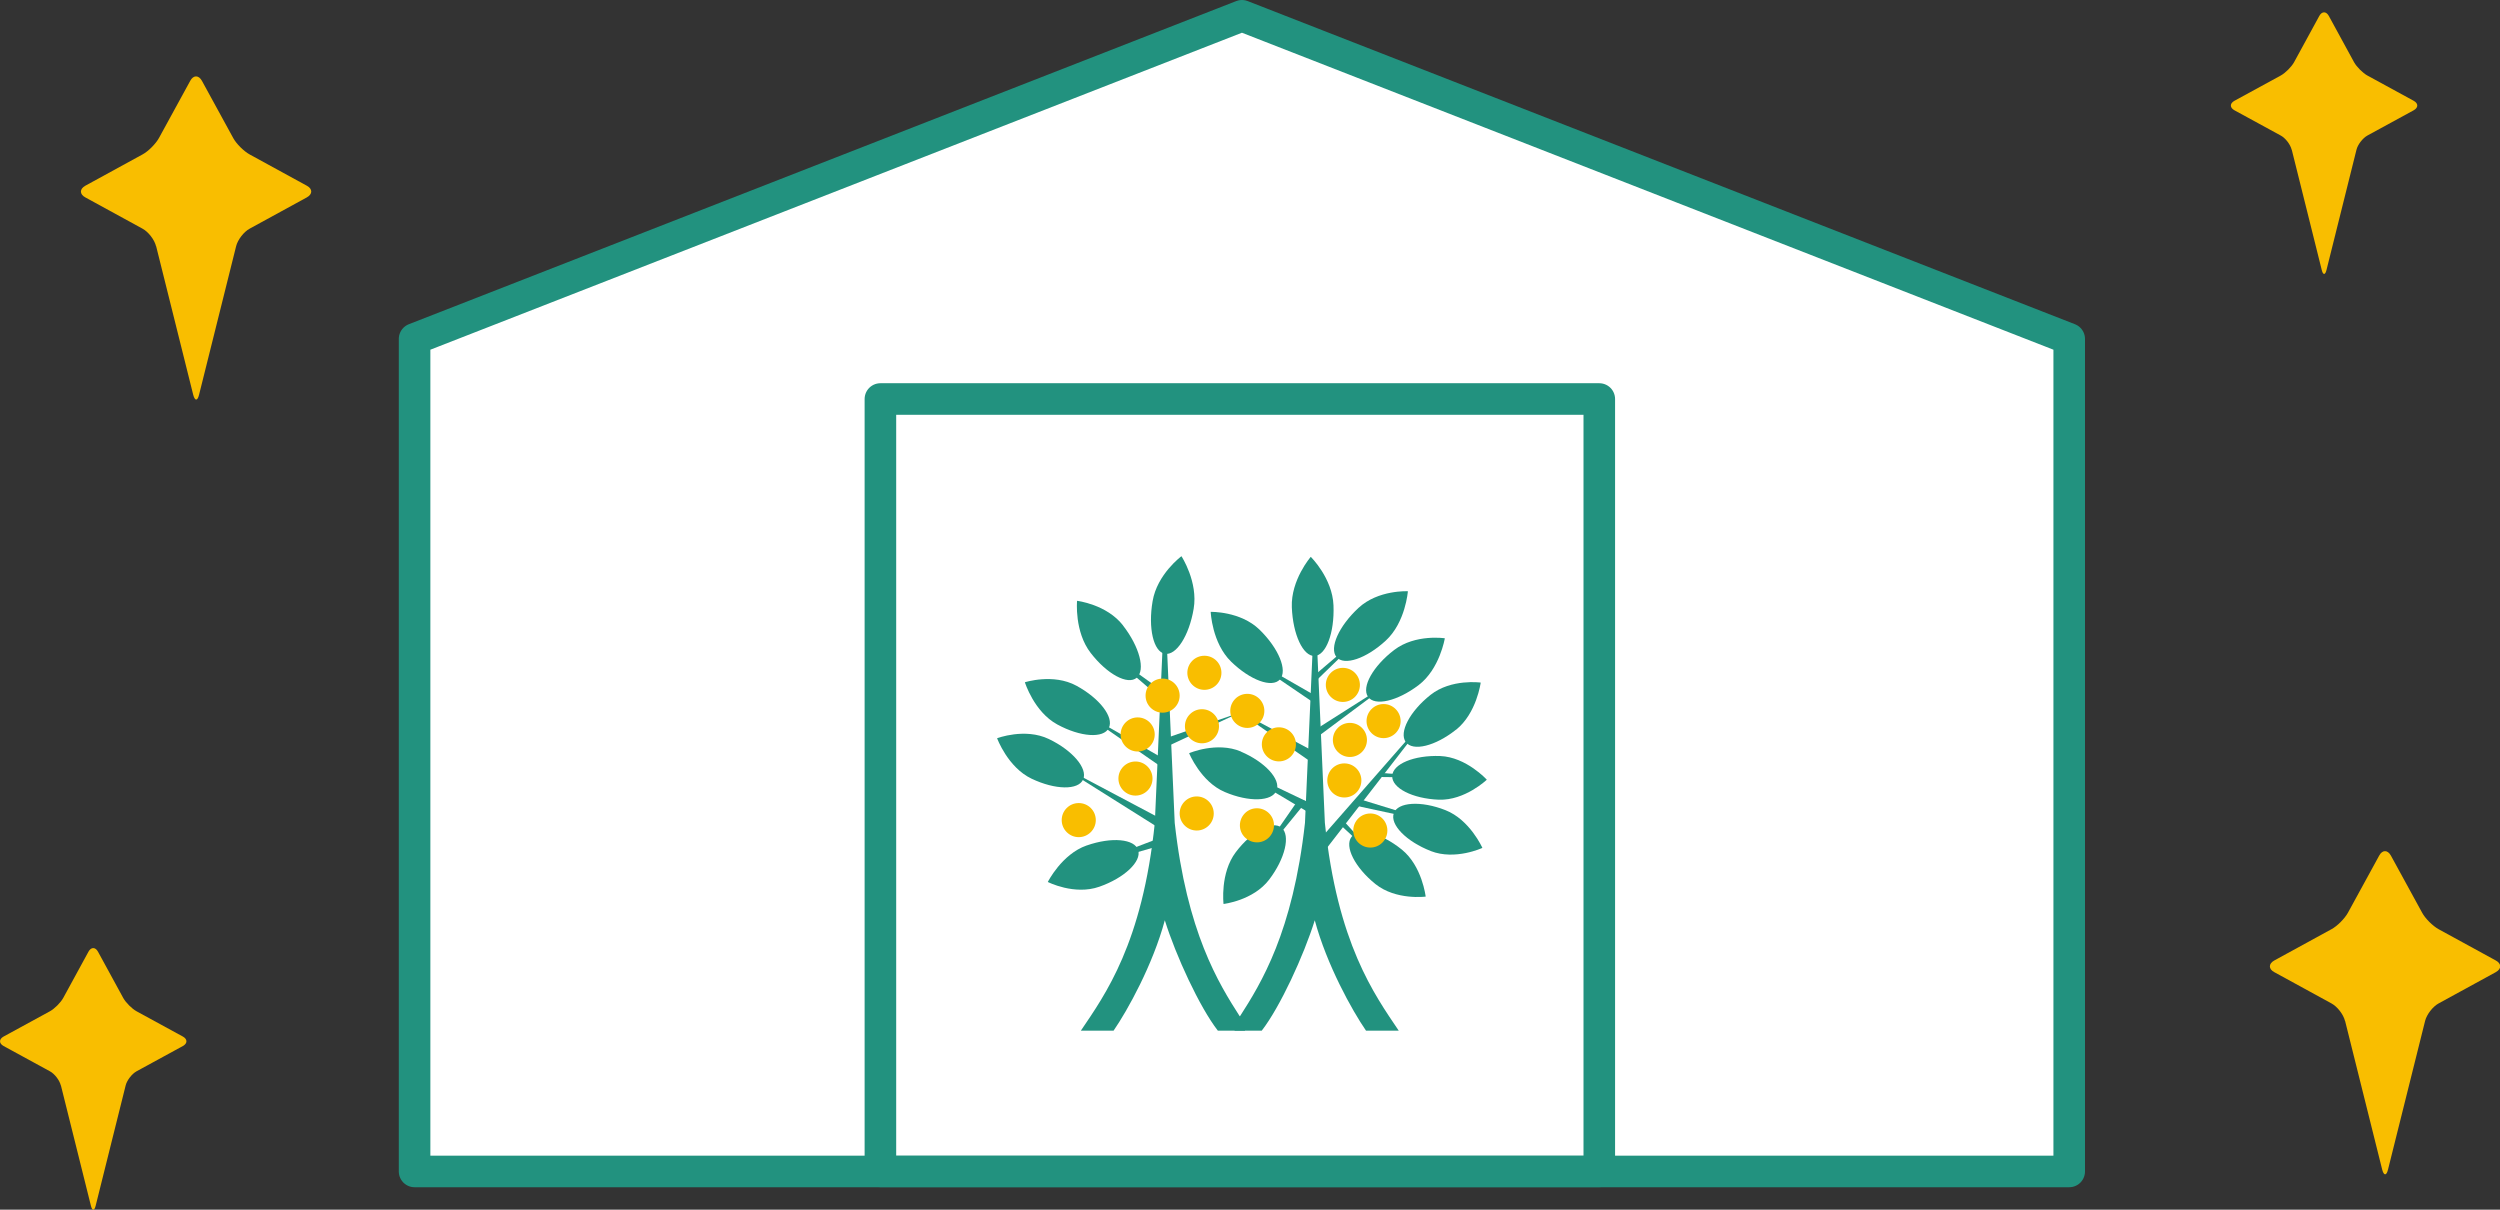 <?xml version="1.0" encoding="UTF-8"?><svg id="_イヤー_2" xmlns="http://www.w3.org/2000/svg" viewBox="0 0 237.59 114.96"><rect x="0" y="0" width="237.59" height="114.96" fill="#333333" stroke="none"/><defs><style>.cls-1{fill:#fff;stroke:#22927f;stroke-linecap:round;stroke-linejoin:round;stroke-width:3px;}.cls-2{fill:#f9be00;}.cls-3{fill:#22927f;}</style></defs><g id="text"><polygon class="cls-1" points="196.65 111.33 39.4 111.33 39.4 32.21 118.03 1.5 196.65 32.21 196.65 111.33"/><rect class="cls-1" x="83.67" y="37.92" width="68.32" height="73.4"/><g><polygon class="cls-3" points="124.76 80.54 136.59 67.03 125.24 81.7 124.76 80.54"/><polygon class="cls-3" points="136.82 78.29 128.99 75.88 128.99 76.6 136.82 78.29"/><polygon class="cls-3" points="131.49 82.19 127.6 77.91 127.26 78.28 131.49 82.19"/><polygon class="cls-3" points="137.78 73.92 131.09 73.45 130.91 73.84 137.78 73.92"/><polygon class="cls-3" points="117.33 67.37 124.79 72.55 124.98 71.48 117.33 67.37"/><polygon class="cls-3" points="117.7 61.92 124.89 66.81 125.17 66.21 117.7 61.92"/><polygon class="cls-3" points="124.95 77.56 116.24 72.37 124.96 76.54 124.95 77.56"/><polygon class="cls-3" points="125.17 70.06 132.57 64.54 125.17 69.24 125.17 70.06"/><polygon class="cls-3" points="125.07 64.7 130.67 59.28 125.07 64.05 125.07 64.7"/><path class="cls-3" d="M136.73,76c-2.48-.1-4.46-1.1-4.42-2.25,.04-1.15,2.08-1.99,4.56-1.9,2.48,.1,4.43,2.25,4.43,2.25,0,0-2.08,1.99-4.56,1.9"/><path class="cls-3" d="M135.98,80.88c-2.33-.91-3.9-2.51-3.52-3.59,.38-1.07,2.58-1.21,4.9-.3,2.33,.91,3.52,3.59,3.52,3.59,0,0-2.58,1.21-4.91,.3"/><path class="cls-3" d="M130.72,84.02c-1.95-1.57-2.97-3.57-2.28-4.48,.69-.91,2.82-.38,4.77,1.19,1.95,1.57,2.28,4.48,2.28,4.48,0,0-2.82,.37-4.77-1.19"/><path class="cls-3" d="M138.37,69.35c-1.96,1.56-4.1,2.09-4.77,1.17-.67-.91,.38-2.92,2.35-4.48,1.97-1.56,4.77-1.17,4.77-1.17,0,0-.38,2.92-2.35,4.49"/><path class="cls-3" d="M134.82,65.11c-2.02,1.53-4.17,2.03-4.81,1.11-.64-.92,.48-2.92,2.49-4.45,2.02-1.54,4.81-1.11,4.81-1.11,0,0-.48,2.92-2.49,4.45"/><path class="cls-3" d="M131.71,60.87c-1.87,1.73-3.97,2.43-4.69,1.58-.72-.86,.22-2.95,2.09-4.68,1.87-1.73,4.69-1.58,4.69-1.58,0,0-.22,2.95-2.09,4.68"/><path class="cls-3" d="M119.7,59.84c1.82,1.77,2.69,3.89,1.94,4.73-.75,.84-2.82,.08-4.64-1.69-1.82-1.77-1.94-4.73-1.94-4.73,0,0,2.82-.08,4.64,1.69"/><path class="cls-3" d="M126.73,57.55c.1,2.6-.71,4.74-1.8,4.79-1.09,.04-2.06-2.03-2.16-4.63-.1-2.6,1.8-4.79,1.8-4.79,0,0,2.06,2.02,2.16,4.62"/><path class="cls-3" d="M117.45,80.98c1.52-2,3.46-3.04,4.34-2.32,.87,.72,.35,2.93-1.17,4.93-1.52,2-4.34,2.32-4.34,2.32,0,0-.35-2.93,1.17-4.93"/><path class="cls-3" d="M117.93,71.43c2.29,.98,3.81,2.63,3.39,3.69-.42,1.06-2.62,1.13-4.92,.15-2.29-.97-3.39-3.69-3.39-3.69,0,0,2.62-1.13,4.92-.16"/><polygon class="cls-3" points="102.67 67.56 110.14 72.73 110.14 71.85 102.67 67.56"/><polygon class="cls-3" points="102.38 82.63 111.11 80.12 110.43 79.56 102.38 82.63"/><polygon class="cls-3" points="118.41 83.2 124.15 76.17 123.45 75.92 118.41 83.2"/><polygon class="cls-3" points="104.69 61.53 110.82 66.8 110.82 65.92 104.69 61.53"/><polygon class="cls-3" points="110.33 78.81 100.27 72.48 110.29 77.79 110.33 78.81"/><polygon class="cls-3" points="111.07 70.87 117.83 67.72 111.07 70.06 111.07 70.87"/><path class="cls-3" d="M106.73,59.45c1.57,2.02,2.15,4.24,1.3,4.96-.85,.72-2.81-.33-4.37-2.35-1.57-2.02-1.3-4.96-1.3-4.96,0,0,2.81,.33,4.37,2.34"/><path class="cls-3" d="M113.44,57.86c-.43,2.56-1.66,4.47-2.74,4.27-1.08-.2-1.6-2.44-1.16-5,.43-2.56,2.74-4.27,2.74-4.27,0,0,1.6,2.44,1.16,5"/><path class="cls-3" d="M102.3,65.17c2.21,1.2,3.58,2.99,3.08,4.01-.5,1.02-2.7,.87-4.9-.33-2.21-1.2-3.08-4.01-3.08-4.01,0,0,2.7-.87,4.9,.33"/><path class="cls-3" d="M103.28,80.35c2.37-.83,4.56-.63,4.89,.45,.33,1.08-1.32,2.64-3.69,3.47-2.37,.84-4.9-.45-4.9-.45,0,0,1.32-2.64,3.69-3.47"/><path class="cls-3" d="M99.67,70.23c2.26,1.08,3.72,2.8,3.27,3.84-.45,1.04-2.65,1.01-4.91-.07-2.26-1.08-3.27-3.84-3.27-3.84,0,0,2.65-1.01,4.91,.07"/><path class="cls-3" d="M117.83,96.6c-2.02-3.15-5.04-8-6.19-18.4l-.83-18.77h-.23l-.83,18.77c-1.18,11.46-4.71,16.32-7.03,19.75h3.11c1.33-1.93,3.73-6.26,4.87-10.49,1.05,3.36,3.29,8.23,5.04,10.49h2.57l.19-.77c-.21-.17-.43-.37-.66-.59"/><path class="cls-3" d="M117.83,96.6c2.02-3.15,5.04-8,6.19-18.4l.83-18.77h.23l.83,18.77c1.18,11.46,4.71,16.32,7.02,19.75h-3.11c-1.33-1.93-3.73-6.26-4.87-10.49-1.05,3.36-3.29,8.23-5.04,10.49h-2.57l-.19-.77c.21-.17,.43-.37,.66-.59"/><path class="cls-2" d="M109.53,73.99c0,.9-.73,1.62-1.62,1.62s-1.62-.73-1.62-1.62,.73-1.62,1.62-1.62,1.62,.73,1.62,1.62"/><path class="cls-2" d="M104.14,77.94c0,.89-.73,1.62-1.62,1.62s-1.62-.73-1.62-1.62,.72-1.62,1.62-1.62,1.62,.73,1.62,1.62"/><path class="cls-2" d="M115.35,77.31c0,.9-.73,1.62-1.62,1.62s-1.62-.73-1.62-1.62,.73-1.62,1.62-1.62,1.62,.73,1.62,1.62"/><path class="cls-2" d="M109.74,69.8c0,.89-.73,1.62-1.62,1.62s-1.62-.73-1.62-1.62,.73-1.62,1.62-1.62,1.62,.73,1.62,1.62"/><path class="cls-2" d="M112.11,66.11c0,.89-.73,1.62-1.62,1.62s-1.62-.73-1.62-1.62,.72-1.62,1.62-1.62,1.62,.73,1.62,1.62"/><path class="cls-2" d="M129.91,70.32c0,.9-.73,1.62-1.62,1.62s-1.62-.73-1.62-1.62,.72-1.62,1.62-1.62,1.62,.73,1.62,1.62"/><path class="cls-2" d="M133.11,68.53c0,.89-.73,1.62-1.62,1.62s-1.62-.73-1.62-1.62,.73-1.62,1.62-1.62,1.62,.73,1.62,1.62"/><path class="cls-2" d="M123.16,70.74c0,.9-.73,1.62-1.62,1.62s-1.62-.73-1.62-1.62,.72-1.62,1.62-1.62,1.62,.73,1.62,1.62"/><path class="cls-2" d="M129.24,65.09c0,.9-.73,1.62-1.62,1.62s-1.62-.73-1.62-1.62,.72-1.62,1.62-1.62,1.62,.73,1.62,1.62"/><path class="cls-2" d="M120.16,67.56c0,.89-.73,1.62-1.62,1.62s-1.62-.73-1.62-1.62,.72-1.62,1.62-1.62,1.62,.73,1.62,1.62"/><path class="cls-2" d="M115.85,69.02c0,.9-.73,1.62-1.62,1.62s-1.62-.73-1.62-1.62,.73-1.62,1.62-1.62,1.62,.73,1.62,1.62"/><path class="cls-2" d="M116.08,63.94c0,.9-.73,1.62-1.62,1.62s-1.62-.73-1.62-1.62,.72-1.62,1.62-1.62,1.62,.73,1.62,1.62"/><path class="cls-2" d="M129.38,74.17c0,.9-.72,1.62-1.62,1.62s-1.62-.73-1.62-1.62,.72-1.62,1.62-1.62,1.62,.73,1.62,1.62"/><path class="cls-2" d="M131.85,78.93c0,.9-.73,1.62-1.62,1.62s-1.62-.73-1.62-1.62,.72-1.62,1.62-1.62,1.62,.73,1.62,1.62"/><path class="cls-2" d="M121.07,78.3c.07,.89-.59,1.68-1.48,1.75-.89,.07-1.68-.59-1.75-1.48-.07-.89,.59-1.68,1.48-1.75,.89-.07,1.68,.59,1.75,1.48"/></g><path class="cls-2" d="M14.83,23.4c-.15-.62-.73-1.37-1.29-1.67l-5.43-2.97c-.56-.3-.56-.8,0-1.11l5.43-2.97c.56-.3,1.26-1.01,1.57-1.57l2.97-5.43c.3-.56,.8-.56,1.11,0l2.97,5.43c.3,.56,1.01,1.26,1.57,1.57l5.43,2.97c.56,.3,.56,.8,0,1.11l-5.43,2.97c-.56,.3-1.14,1.06-1.29,1.67l-3.52,14.11c-.15,.62-.4,.62-.56,0l-3.52-14.11Z"/><path class="cls-2" d="M222.86,97.03c-.15-.62-.73-1.37-1.29-1.67l-5.43-2.97c-.56-.3-.56-.8,0-1.11l5.43-2.97c.56-.3,1.26-1.01,1.57-1.57l2.97-5.43c.3-.56,.8-.56,1.11,0l2.97,5.43c.3,.56,1.01,1.26,1.57,1.57l5.43,2.97c.56,.3,.56,.8,0,1.11l-5.43,2.97c-.56,.3-1.14,1.06-1.29,1.67l-3.52,14.11c-.15,.62-.4,.62-.56,0l-3.52-14.11Z"/><path class="cls-2" d="M217.79,14.23c-.12-.5-.59-1.11-1.04-1.35l-4.4-2.4c-.45-.25-.45-.65,0-.9l4.4-2.4c.45-.25,1.02-.82,1.27-1.27l2.4-4.4c.25-.45,.65-.45,.9,0l2.4,4.4c.25,.45,.82,1.02,1.27,1.27l4.4,2.4c.45,.25,.45,.65,0,.9l-4.4,2.4c-.45,.25-.92,.86-1.04,1.35l-2.85,11.43c-.12,.5-.33,.5-.45,0l-2.85-11.43Z"/><path class="cls-2" d="M5.78,103.16c-.12-.5-.59-1.11-1.04-1.35l-4.4-2.4c-.45-.25-.45-.65,0-.9l4.4-2.4c.45-.25,1.02-.82,1.27-1.27l2.4-4.4c.25-.45,.65-.45,.9,0l2.4,4.4c.25,.45,.82,1.02,1.27,1.27l4.4,2.4c.45,.25,.45,.65,0,.9l-4.4,2.4c-.45,.25-.92,.86-1.04,1.35l-2.85,11.43c-.12,.5-.33,.5-.45,0l-2.85-11.43Z"/></g></svg>
